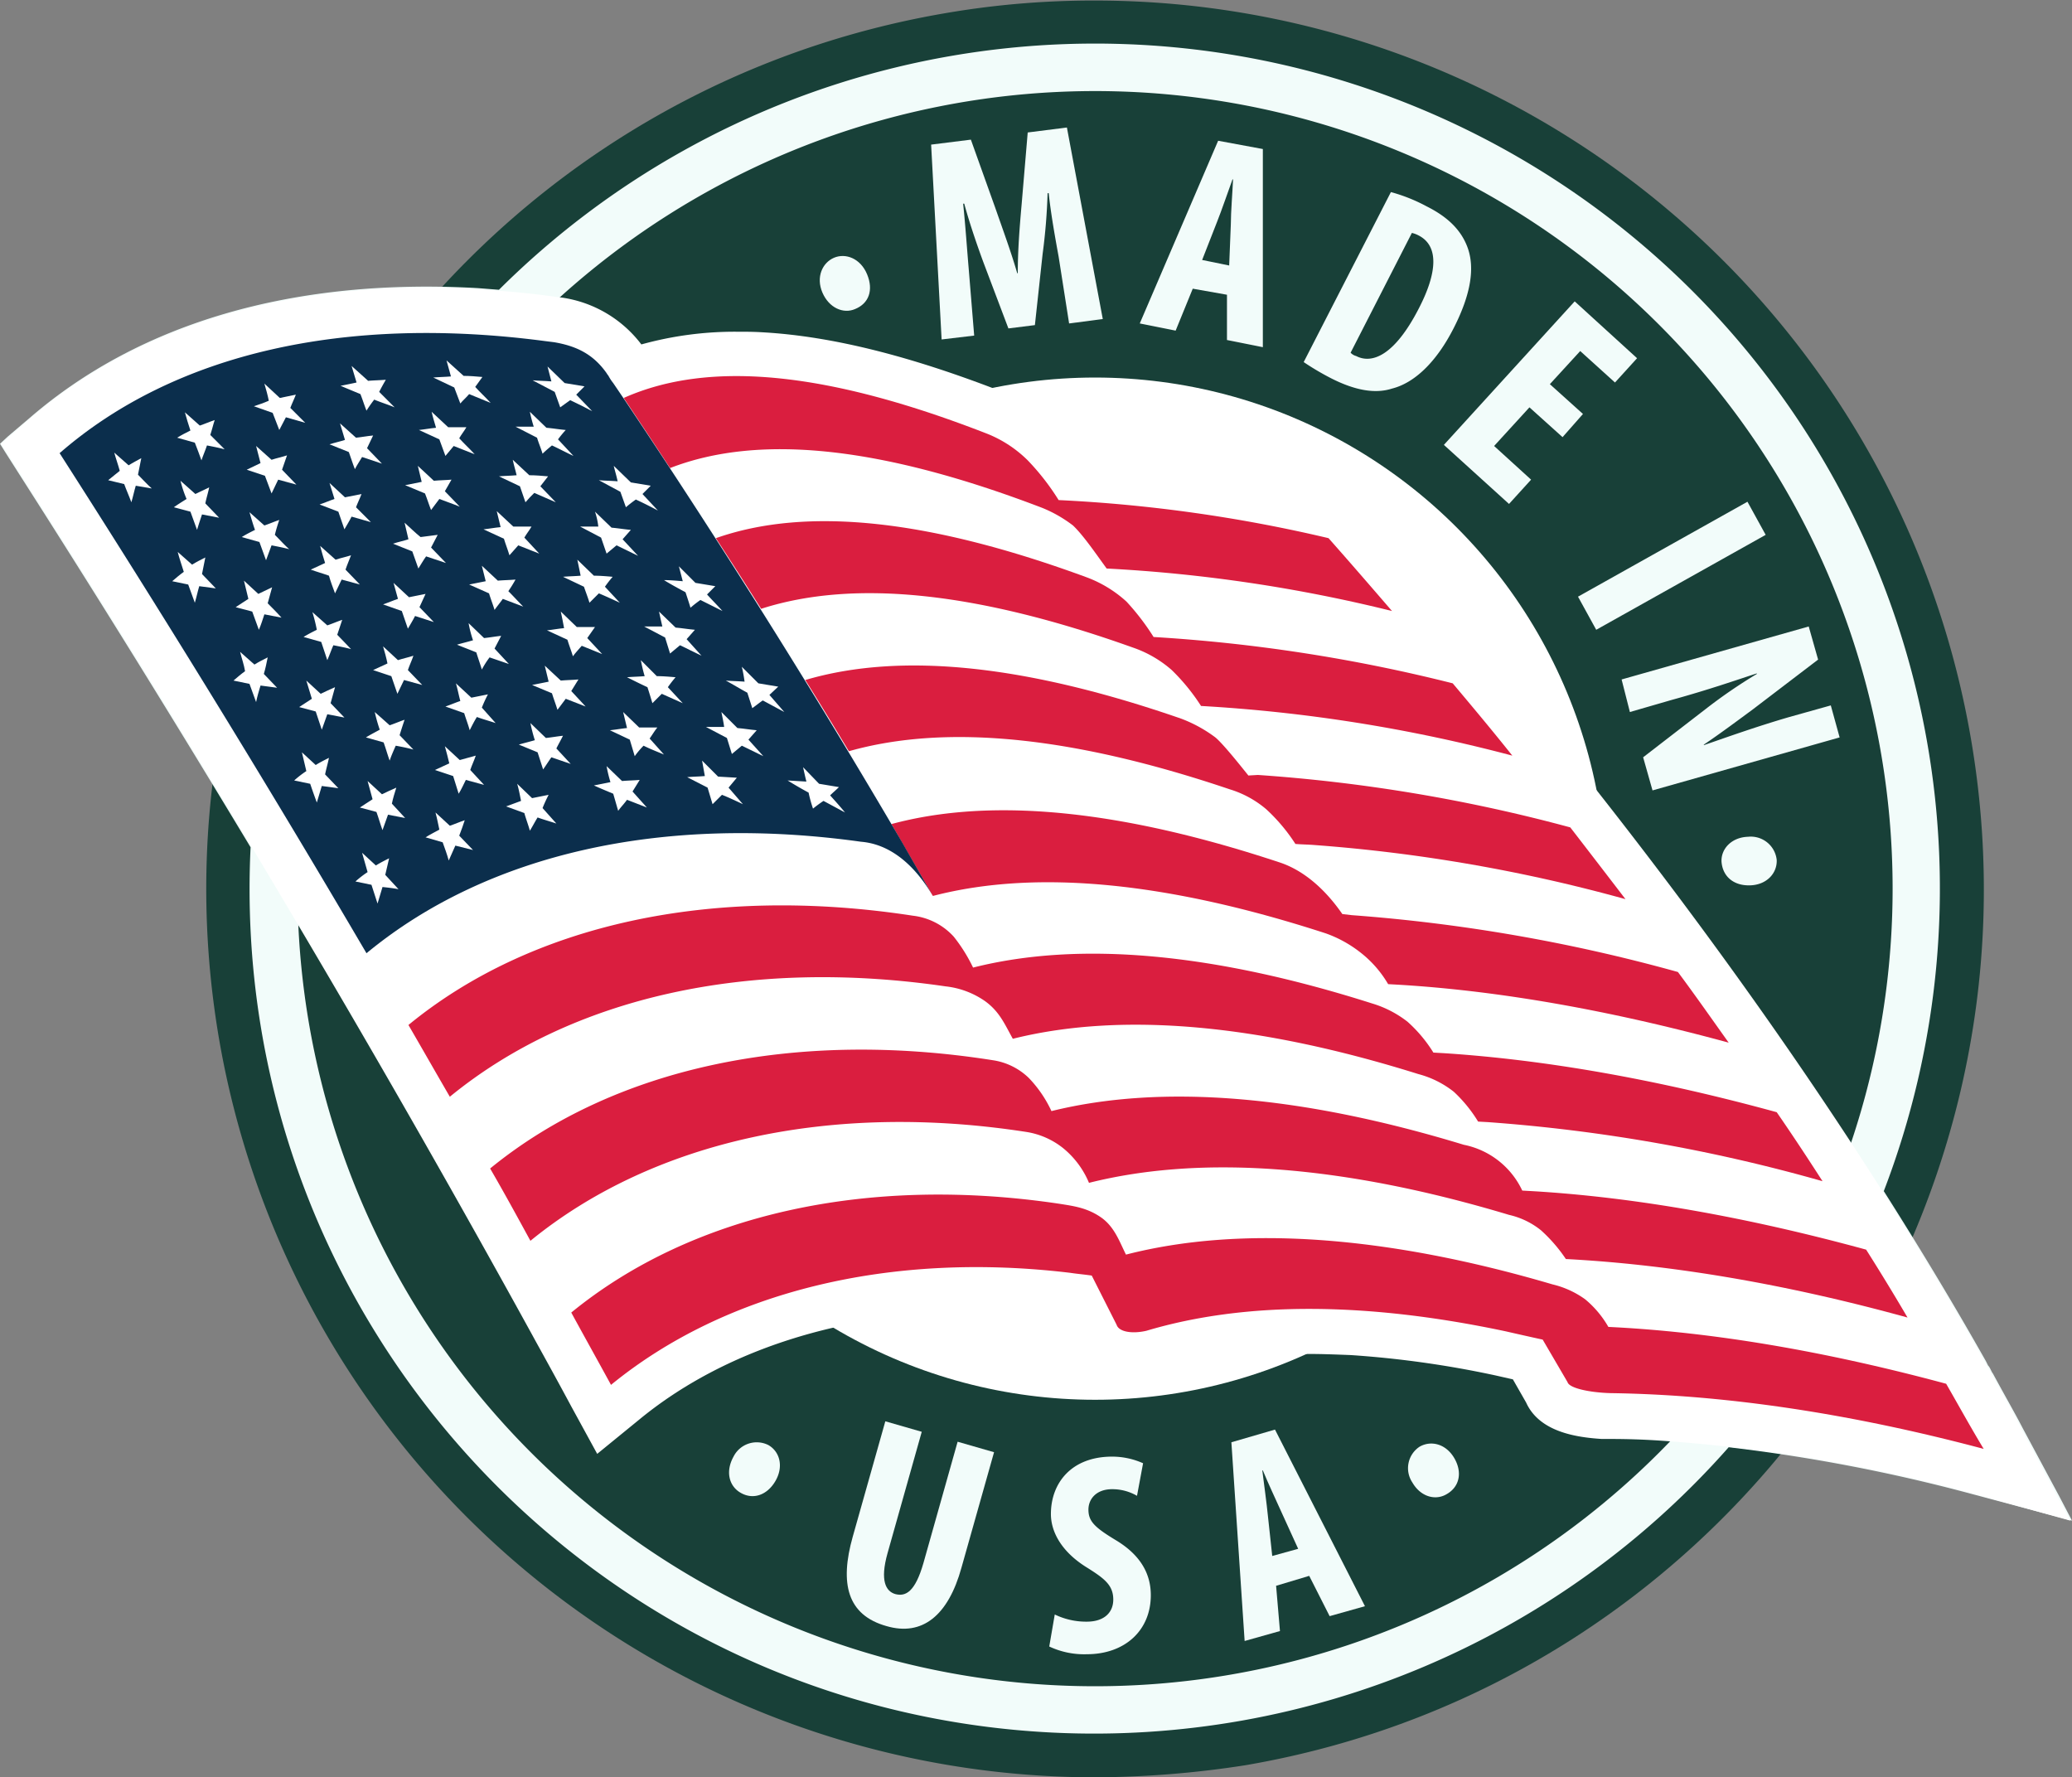 <svg id="Layer_1" data-name="Layer 1" xmlns="http://www.w3.org/2000/svg" viewBox="0 0 375.4 322"><rect x="0" y="0" width="375.4" height="322" fill="#808080" stroke="none"/><defs><style>.cls-1{fill:#184038;}.cls-2{fill:#f2fcfa;}.cls-3{fill:#fff;}.cls-4{fill:#da1e3f;}.cls-5{fill:#0b2e4c;}</style></defs><title>1-b</title><g id="Layer_2" data-name="Layer 2"><g id="Made_in_USA_copy" data-name="Made in USA copy"><path class="cls-1" d="M198.2,322A161.13,161.13,0,0,1,39.7,188.3c-15-87.5,44-170.9,131.5-185.9A157.54,157.54,0,0,1,198.6.1,161,161,0,0,1,357.1,133.9c15,87.5-44,170.9-131.4,185.9a181,181,0,0,1-27.5,2.2Z"/><path class="cls-2" d="M373.1,271.1l-6.6-12.3c-1.5-2.9-3.3-6-5.4-9.9l-.2-.3-.4-.8-.2-.3-.1-.1-.4-.8c-5.7-10.1-11.9-20.4-18.5-30.8A153.06,153.06,0,0,0,90.4,52.5l-3.8-.3C53.4,50.3,25.4,58.4,5.4,75.7l-4,3.4L0,80.4,1,82l2.8,4.4c14.2,22.2,28,44.5,41.6,67.1-4.1,84.5,61,156.3,145.4,160.4a153.32,153.32,0,0,0,122.4-51.7,307.83,307.83,0,0,1,43.8,8.4l13.5,3.6,4.9,1.3ZM198.4,305.5A144.5,144.5,0,1,1,342.9,161,144.49,144.49,0,0,1,198.4,305.5Z"/><circle class="cls-3" cx="198.4" cy="161" r="92.6"/><path class="cls-2" d="M154.9,56c-2.1.9-4.7-.2-5.9-3s0-5.4,2.1-6.3,4.8.1,6,3,.3,5.3-2.2,6.3Z"/><path class="cls-2" d="M191.8,46.5c-.6-3.3-1.4-7.7-1.8-11.5h-.2a106.3,106.3,0,0,1-.9,11l-1.4,12.9-4.8.6-4.5-11.9c-1-2.7-2.5-7-3.5-10.7h-.2c.4,3.8.7,8.2,1,11.7l1,12.2-5.9.7-1.9-35.3,7.2-.9,4.4,12.3c1.5,4.3,2.9,8.1,4,11.9h.1c0-4,.3-8,.7-12.5l1.1-13,7.1-.9,6.5,34.7-6.1.8Z"/><path class="cls-2" d="M216.1,52.3,213,59.9l-6.5-1.3,14.2-33.1,8.1,1.5V62.9l-6.5-1.3V53.4Zm6.6-4.2.3-7.5c0-2.2.3-5.7.4-8.1h-.1c-.8,2.2-2,5.7-2.8,7.7l-2.7,6.9Z"/><path class="cls-2" d="M252,34.8a30.44,30.44,0,0,1,6.5,2.6c4,2,6.2,4.4,7.3,7.2,1.5,3.8.7,8.7-2.4,14.8-3.2,6.3-7.2,10-11.2,11-3.1,1-6.8.3-11.1-1.9a48.49,48.49,0,0,1-4.9-2.9Zm-7.3,29.1a2.07,2.07,0,0,0,1,.6c2.9,1.5,7-.1,11.4-8.7,3.3-6.4,3.6-11.2,0-13.1a5,5,0,0,0-1.3-.5Z"/><path class="cls-2" d="M283.1,79.2l-6-5.4-6.4,7,6.7,6.1-4,4.4L261.6,80.6l23.7-26,11.3,10.3-4,4.4-6.3-5.7-5.5,6,6,5.4Z"/><path class="cls-2" d="M319.9,96.9l-30.7,17.2-3.3-6,30.7-17.2Z"/><path class="cls-2" d="M293.8,123.1l33.9-9.6,1.7,6-11.8,9c-2.3,1.7-6.2,4.6-8.9,6.4v.1c3.5-1.2,9.3-3.3,15.5-5.1l7.5-2.1,1.6,5.8-33.9,9.6-1.7-6,11.4-8.8a93.63,93.63,0,0,1,9.2-6.3V122c-3.4,1.1-8.5,2.9-15.4,4.8l-7.6,2.2Z"/><path class="cls-2" d="M311.9,156.1c-.1-2.3,1.8-4.4,4.8-4.5a4.72,4.72,0,0,1,5.2,4.2c.1,2.4-1.8,4.5-4.8,4.6s-5-1.6-5.2-4.3Z"/><path class="cls-2" d="M134.1,270.4c-2-1.2-2.7-3.8-1.2-6.5a4.7,4.7,0,0,1,6.3-2.1c2.1,1.2,2.8,3.9,1.3,6.5s-4.1,3.5-6.4,2.1Z"/><path class="cls-2" d="M167,259.4l-6.2,22c-1.4,5-.3,6.9,1.4,7.4,1.9.5,3.6-.4,5.1-5.6l6.2-22,6.6,1.9L174.2,284c-2.4,8.7-7.1,12.5-13.6,10.6-7.1-2-8.5-7.7-6.1-16.2l5.9-20.9Z"/><path class="cls-2" d="M191.1,292.5a13,13,0,0,0,5.8,1.3c3.2,0,4.8-1.7,4.8-4,0-2.6-1.6-3.8-4.6-5.7-4.8-2.9-6.7-6.6-6.7-9.8,0-5.6,3.7-10.4,11.1-10.4a13.76,13.76,0,0,1,5.6,1.2L206,271a8.92,8.92,0,0,0-4.5-1.2c-2.9,0-4.3,1.8-4.3,3.7,0,2.1,1.1,3.2,4.9,5.5,4.7,2.8,6.4,6.3,6.4,10,0,6.4-4.7,10.7-11.6,10.7a14.84,14.84,0,0,1-6.8-1.4Z"/><path class="cls-2" d="M231.2,287.3l.7,8.2-6.4,1.8-2.4-36L231,259l16.3,32-6.4,1.8-3.7-7.3Zm4-6.7-3.1-6.8c-.9-2-2.4-5.2-3.3-7.4h-.1c.3,2.4.8,6,1,8.1l.8,7.4Z"/><path class="cls-2" d="M262.1,270.7c-2,1.2-4.7.5-6.2-2.1a4.66,4.66,0,0,1,1.3-6.5c2.1-1.2,4.8-.5,6.3,2.1s.9,5.2-1.4,6.5Z"/><path class="cls-3" d="M357.1,270.5a290.61,290.61,0,0,0-56.3-9.5q-4.5-.3-9-.3h-1.6c-4.7-.3-11.3-1.3-13.7-6.6l-2.4-4.2-3.1-.7a180.94,180.94,0,0,0-26.3-3.7c-2.6-.1-5.1-.2-7.5-.2a96.38,96.38,0,0,0-27.2,3.6l-.4.1a20.07,20.07,0,0,1-4.2.5h-.9c-4.5-.3-8.1-2.5-9.6-6.1l-2.4-4.8c-2.8-.3-5.5-.6-8.3-.7-2.5-.1-5-.2-7.5-.2-24,0-45.6,6.9-60.9,19.5l-7.6,6.2-4.7-8.6c-2.2-4.1-4.4-8.1-6.5-11.9l-.6-1.1C67.7,189.6,36.6,137.3,4,86.3L.2,80.4l5.3-4.6C23.4,60.3,48.2,52.1,77.2,52.1q4.65,0,9.3.3c4.7.3,9.5.7,14.3,1.4l.9.1a22,22,0,0,1,14.5,8.5,63.27,63.27,0,0,1,17.3-2.3c1.5,0,3,0,4.6.1,12.6.7,26.9,4.3,43.8,10.9A29.47,29.47,0,0,1,192,77.7a41.47,41.47,0,0,1,4.3,5.1,278.17,278.17,0,0,1,46.3,6.9l2.5.6,1.7,2c2.9,3.3,6,6.8,9.4,10.8l1.4,1.6c.3.4.6.7.8,1,41.8,48.6,75.9,96.1,101.3,141.2l1.4,2.5h0c2.1,3.8,3.8,6.8,5.2,9.6l8.8,16.5Z"/><path class="cls-3" d="M353.9,253c1.8,3.3,3.6,6.5,5.3,9.7-24.3-6.4-47-9.8-67.4-10.1h-.1c-3.8-.1-7.6-.9-7.9-2h0l-4.5-7.7c-2.3-.6-4.5-1.1-6.7-1.5-24.9-5.3-47-5.5-65.1-.1h0c-2.6.6-5,.2-5.4-1.1l-4.5-8.9h0c-1.3-.2-2.6-.4-3.9-.5-32.5-3.9-62.4,3.2-83.2,20.3-2.4-4.4-4.8-8.7-7.2-13.1h0Q60.4,159.25,10.8,82C31.8,63.8,63,56.8,99.7,61.9l.7.1c4.4.8,7.6,2.6,10.1,6.6l.6.9,1.8,2.8c15.9-7.1,37.7-4.6,65.9,6.5a22.05,22.05,0,0,1,7.3,4.8,43.44,43.44,0,0,1,5.6,7.2,269.18,269.18,0,0,1,48.9,6.9c3.2,3.6,6.3,7.2,9.4,10.8h0l.5.6,1.5,1.7h0c41.5,48.3,75.6,95.9,100.5,140h0l.7,1.2.7,1Z"/><path class="cls-4" d="M352.6,250.7c-21.9-5.9-42.4-9.4-61.2-10.3a18.34,18.34,0,0,0-4.2-5,16.62,16.62,0,0,0-5.9-2.7c-29.9-8.8-56.3-10.8-77.3-5.4-1.2-2.4-2.1-5.1-4.6-6.8s-4.9-2-7.4-2.4c-34.7-5.2-66.6,1.8-88.5,19.7,2.4,4.4,4.8,8.7,7.2,13.1,20.8-17,50.7-24.2,83.2-20.3,1.3.2,2.6.3,3.9.5h0l4.5,8.9c.4,1.3,2.8,1.7,5.4,1.1h0c18.1-5.4,40.1-5.2,65.1.1,2.2.5,4.4,1,6.7,1.5l4.5,7.7h0c.3,1.1,4,1.9,7.9,2h.1c20.4.3,43,3.6,67.4,10.1C357.1,258.7,354.9,254.7,352.6,250.7Z"/><path class="cls-4" d="M243.2,165.6c-2.9-4.2-6.8-7.9-11.5-9.4-28.1-9.3-51.7-11.9-70.2-6.9,2.5,4.3,5,8.7,7.5,13h.1c18.9-4.9,42.8-2.4,71.1,6.8a22.13,22.13,0,0,1,6.2,3.4,20.13,20.13,0,0,1,5.1,5.8l1.8.1c18.5,1.1,38.6,4.7,59.9,10.5-3-4.2-6-8.5-9.2-12.8a303.67,303.67,0,0,0-59.1-10.3Z"/><path class="cls-4" d="M226.2,140.5c.4.6-4.2-5.4-6-6.9a25,25,0,0,0-6.2-3.4c-27.7-9.6-50.5-12.2-68.1-7,2.7,4.3,5.3,8.6,7.9,12.9,18-5.1,41.2-2.5,69,6.9a18.49,18.49,0,0,1,6.6,3.6,32.2,32.2,0,0,1,5.3,6.3c1.2.1,2.3.1,3.5.2a291.14,291.14,0,0,1,56.3,9.8c-3.3-4.3-6.6-8.6-10-13a293.62,293.62,0,0,0-56.6-9.5Z"/><path class="cls-4" d="M209,115.4a43.41,43.41,0,0,0-4.9-6.4,22.16,22.16,0,0,0-7.2-4.4c-28-10.3-50.4-13-67.2-7.1,2.8,4.3,5.5,8.5,8.2,12.8,17.1-5.5,39.6-2.9,67.3,7a21,21,0,0,1,7.1,4.1,36.74,36.74,0,0,1,5.3,6.5,282.21,282.21,0,0,1,56.4,9c-3.5-4.4-7.1-8.7-10.8-13.1a293.49,293.49,0,0,0-54.3-8.4Z"/><path class="cls-4" d="M188.8,92a23.9,23.9,0,0,1,5.6,3.2c1.8,1.7,4,4.9,6.1,7.8a273.49,273.49,0,0,1,51.7,7.7c-3.8-4.4-7.6-8.8-11.5-13.2a268,268,0,0,0-48.9-6.9,43.44,43.44,0,0,0-5.6-7.2,22.05,22.05,0,0,0-7.3-4.8c-28.2-11-50-13.6-65.9-6.5,2.8,4.2,5.6,8.4,8.4,12.7C137.9,78.4,160.3,81.1,188.8,92Z"/><path class="cls-4" d="M186.1,205.1a14.2,14.2,0,0,1,6.5,2.9,16.08,16.08,0,0,1,4.7,6.3c20.7-5.2,46.5-3.1,76.1,5.8a14.23,14.23,0,0,1,5.8,2.8,28,28,0,0,1,4.5,5.2c19,1,39.8,4.5,61.9,10.6q-3.6-6.15-7.5-12.3c-21.6-5.9-41.9-9.5-60.5-10.6l-1.8-.1a14.92,14.92,0,0,0-10.6-8.3c-29.2-8.9-54.5-11.1-74.7-6.1a22.05,22.05,0,0,0-4.1-6,11.84,11.84,0,0,0-6.4-3.2c-36-5.7-68.8,1.3-91.2,19.6,2.5,4.3,4.9,8.7,7.3,13.1C118.4,206.6,150.8,199.6,186.1,205.1Z"/><path class="cls-4" d="M171.3,178.7a15.41,15.41,0,0,1,7.2,2.7c2.6,1.9,3.5,4.1,5,6.8l.4-.1c19.7-4.8,44.4-2.5,73.1,6.5a17.53,17.53,0,0,1,6.4,3.2,25.38,25.38,0,0,1,4.4,5.4l1.8.1A300.32,300.32,0,0,1,330.2,214c-2.7-4.2-5.4-8.3-8.3-12.5-21.5-5.9-41.8-9.5-60.4-10.7l-1.8-.1a25.42,25.42,0,0,0-4.7-5.6,19.49,19.49,0,0,0-6.4-3.3c-28.6-9.1-52.9-11.4-72.3-6.5a29.27,29.27,0,0,0-3.5-5.6,11.84,11.84,0,0,0-7.4-3.8c-36.4-5.6-69.1,1.5-91.4,19.8,2.5,4.3,5,8.7,7.5,13C103.6,180.6,135.7,173.5,171.3,178.7Z"/><path class="cls-5" d="M163.5,152.7Q139.8,112.2,113,72.2l-1.9-2.8a8.34,8.34,0,0,1-.8-1.2c-.1-.2-.3-.4-.4-.6-2.4-3.4-5.4-4.9-9.5-5.6l-1.6-.2C62.5,57,31.6,64,10.8,82.1q27.3,42.6,52.6,85.5l3,5.1c21.9-18.1,53.8-25.2,89.6-20.2,4.9.4,9.4,3.7,13,9.8Z"/><path class="cls-3" d="M20.7,82l2.6,2.3c.8-.5,1.6-.9,2.3-1.3L25,86c.8.8,1.6,1.7,2.5,2.5L24.6,88c-.3,1-.5,2-.8,3-.4-1.1-.9-2.2-1.3-3.3L19.6,87c.7-.6,1.4-1.1,2.1-1.7C21.4,84.2,21,83.1,20.7,82Z"/><path class="cls-3" d="M99.2,66.4l3.1,3,3.6.6-1.5,1.5,2.9,3c-1.3-.7-2.7-1.4-4-2-.6.4-1.2.9-1.8,1.3l-1-2.8-4-2.1c1.1.1,2.2.1,3.4.2Z"/><path class="cls-3" d="M80.9,65.3,84,68.1c1.1,0,2.3.1,3.4.2-.4.6-.9,1.2-1.3,1.8.9,1,1.9,1.9,2.8,2.9L85,71.4c-.5.6-1.1,1.1-1.6,1.7l-1.1-2.9-3.8-1.8c1-.1,2.1-.1,3.2-.2Z"/><path class="cls-3" d="M63.7,66.3l3,2.7c1-.1,2.1-.1,3.2-.2-.4.7-.8,1.4-1.2,2.2l2.8,2.8c-1.2-.5-2.5-.9-3.7-1.4a24.26,24.26,0,0,0-1.4,2c-.4-1-.7-2-1.1-3l-3.6-1.5c1-.2,2-.4,2.9-.6Z"/><path class="cls-3" d="M47.9,69.5l2.8,2.6,2.9-.6c-.3.8-.7,1.6-1,2.4l2.7,2.7-3.5-1c-.4.8-.8,1.5-1.2,2.3-.4-1-.8-2.1-1.2-3.1L46,73.6c.9-.3,1.8-.6,2.7-1C48.5,71.6,48.2,70.5,47.9,69.5Z"/><path class="cls-3" d="M33.5,74.7l2.7,2.4c.9-.3,1.8-.7,2.7-1-.3.9-.5,1.8-.8,2.7l2.6,2.6c-1.1-.3-2.2-.5-3.2-.7-.3.9-.7,1.8-1,2.7-.4-1.1-.8-2.2-1.2-3.2l-3.2-.9c.8-.5,1.6-.9,2.4-1.3C34.1,76.8,33.8,75.8,33.5,74.7Z"/><path class="cls-3" d="M65.6,154.5l2.5,2.3c.8-.5,1.6-.9,2.4-1.3l-.7,3,2.4,2.6c-1-.2-2-.3-2.9-.4l-.9,3-1.1-3.4-2.9-.6a18.39,18.39,0,0,1,2.2-1.7Z"/><path class="cls-3" d="M145.5,139l2.9,3,3.6.6c-.5.5-1.1,1-1.6,1.5.9,1,1.8,2,2.7,3.1l-3.9-2.1a23.07,23.07,0,0,0-1.9,1.4,24.54,24.54,0,0,1-.8-2.9c-1.3-.7-2.5-1.4-3.8-2.2l3.4.2C145.9,140.8,145.7,139.9,145.5,139Z"/><path class="cls-3" d="M127.2,137.8l2.9,2.9,3.4.2-1.5,1.8,2.6,3c-1.3-.6-2.5-1.2-3.8-1.7l-1.7,1.7-.9-3-3.7-1.9c1-.1,2.1-.1,3.2-.2Z"/><path class="cls-3" d="M109.9,138.8l2.8,2.7c1.1-.1,2.1-.1,3.2-.2l-1.3,2.1,2.6,2.9-3.6-1.4c-.5.7-1.1,1.3-1.6,2-.3-1-.6-2.1-.9-3.1-1.2-.5-2.4-1-3.5-1.5l3-.6A24.6,24.6,0,0,1,109.9,138.8Z"/><path class="cls-3" d="M93.7,142l2.7,2.6,3-.6a25.57,25.57,0,0,0-1.1,2.4l2.5,2.8c-1.2-.4-2.3-.7-3.4-1.1-.5.8-.9,1.6-1.4,2.4-.3-1.1-.7-2.1-1-3.2l-3.3-1.2,2.7-1C94.2,144.1,94,143,93.7,142Z"/><path class="cls-3" d="M78.9,147.2l2.6,2.4c.9-.3,1.8-.7,2.7-1-.3.9-.6,1.8-1,2.8l2.5,2.6-3.2-.8-1.2,2.7c-.3-1.1-.7-2.2-1.1-3.3l-3.1-.9c.8-.5,1.6-.9,2.5-1.4C79.4,149.4,79.2,148.3,78.9,147.2Z"/><path class="cls-3" d="M54.7,136.3l2.5,2.3c.8-.5,1.6-.9,2.4-1.3-.2,1-.5,2-.7,3l2.4,2.5-3-.4-.9,3c-.4-1.1-.8-2.2-1.2-3.4l-2.9-.6a18.39,18.39,0,0,1,2.2-1.7Z"/><path class="cls-3" d="M134.4,120.8l3,3,3.6.6-1.6,1.5,2.7,3.1-3.9-2.1c-.6.4-1.2.9-1.9,1.4l-.9-2.8c-1.3-.7-2.6-1.5-3.9-2.2,1.1.1,2.2.1,3.4.2A25.58,25.58,0,0,0,134.4,120.8Z"/><path class="cls-3" d="M116.1,119.6l2.9,2.9c1.1,0,2.3.1,3.4.2a22,22,0,0,0-1.4,1.8l2.7,2.9-3.8-1.7-1.7,1.7c-.3-1-.6-2-.9-2.9-1.3-.6-2.5-1.2-3.7-1.8,1.1-.1,2.1-.1,3.2-.2C116.5,121.5,116.3,120.6,116.1,119.6Z"/><path class="cls-3" d="M98.7,120.6l2.9,2.7c1.1-.1,2.1-.1,3.2-.2-.4.7-.9,1.4-1.3,2.1.9,1,1.8,1.9,2.6,2.8l-3.6-1.4-1.5,2c-.3-1-.7-2-1-3l-3.6-1.5,3-.6Z"/><path class="cls-3" d="M82.6,123.8l2.8,2.6,3-.6a25.57,25.57,0,0,0-1.1,2.4l2.5,2.8c-1.2-.4-2.3-.7-3.4-1.1-.5.8-.9,1.6-1.3,2.4-.3-1.1-.7-2.1-1-3.1L80.7,128c.9-.3,1.8-.7,2.7-1C83.1,125.9,82.9,124.8,82.6,123.8Z"/><path class="cls-3" d="M67.9,129l2.7,2.4c.9-.3,1.8-.7,2.7-1-.3.9-.6,1.8-.9,2.8l2.5,2.6c-1.1-.3-2.1-.5-3.2-.7-.4.9-.8,1.8-1.1,2.7-.4-1.1-.7-2.2-1.1-3.3l-3.2-.9c.8-.5,1.6-.9,2.5-1.4A29.88,29.88,0,0,1,67.9,129Z"/><path class="cls-3" d="M43.5,118.1l2.6,2.3c.8-.5,1.6-.9,2.4-1.3-.2,1-.4,2-.7,3l2.4,2.5-3-.4c-.3,1-.6,2-.8,3l-1.2-3.3-2.9-.6c.7-.6,1.4-1.2,2.1-1.7C44.2,120.4,43.8,119.3,43.5,118.1Z"/><path class="cls-3" d="M123,102.6l3,3,3.6.6-1.5,1.5c.9,1,1.9,2,2.8,3l-4-2a22,22,0,0,0-1.8,1.4c-.3-1-.6-1.9-.9-2.8-1.3-.7-2.6-1.4-3.9-2.2,1.1,0,2.2.1,3.4.2Z"/><path class="cls-3" d="M104.6,101.4l3,2.9c1.1,0,2.3.1,3.4.2a22,22,0,0,0-1.4,1.8l2.7,2.9c-1.3-.6-2.6-1.2-3.8-1.7l-1.7,1.7c-.3-1-.7-2-1-2.9l-3.8-1.8c1.1-.1,2.1-.1,3.2-.2Z"/><path class="cls-3" d="M87.3,102.5l2.9,2.7c1.1-.1,2.1-.1,3.2-.2a23.92,23.92,0,0,1-1.3,2.1c.9.9,1.8,1.9,2.7,2.8l-3.7-1.4c-.5.7-1,1.3-1.5,2-.3-1-.7-2-1-3L85,105.9l3-.6Z"/><path class="cls-3" d="M71.3,105.6l2.8,2.6,3-.6L76,110l2.6,2.7-3.4-1.1c-.4.8-.9,1.6-1.3,2.3l-1.1-3.2-3.4-1.2c.9-.3,1.8-.7,2.7-1Z"/><path class="cls-3" d="M56.6,110.9l2.7,2.4c.9-.3,1.8-.7,2.7-1l-.9,2.7,2.5,2.6c-1.1-.3-2.2-.5-3.2-.7-.4.9-.7,1.8-1.1,2.7l-1.1-3.3-3.2-.9c.8-.5,1.6-.9,2.4-1.3A29.92,29.92,0,0,0,56.6,110.9Z"/><path class="cls-3" d="M32.2,100l2.6,2.3c.8-.5,1.6-.9,2.4-1.3l-.6,3,2.5,2.6-3-.4c-.3,1-.5,2-.8,3l-1.2-3.3-2.9-.6c.7-.6,1.4-1.2,2.1-1.7C32.9,102.3,32.5,101.2,32.2,100Z"/><path class="cls-3" d="M111.2,84.4l3.1,3,3.6.6-1.5,1.5,2.8,3c-1.3-.7-2.7-1.4-4-2a22,22,0,0,0-1.8,1.4l-1-2.8L108.5,87c1.1.1,2.2.1,3.4.2C111.7,86.2,111.4,85.3,111.2,84.4Z"/><path class="cls-3" d="M92.9,83.3l3,2.8c1.1,0,2.3.1,3.4.2-.5.6-.9,1.2-1.4,1.8l2.8,2.9-3.9-1.7c-.6.6-1.1,1.1-1.6,1.7l-1-2.9-3.8-1.8c1.1-.1,2.1-.1,3.2-.2C93.4,85.2,93.1,84.3,92.9,83.3Z"/><path class="cls-3" d="M75.7,84.4l2.9,2.7c1.1-.1,2.1-.1,3.2-.2L80.6,89c.9.9,1.8,1.9,2.7,2.8-1.2-.5-2.4-.9-3.7-1.4-.5.7-1,1.3-1.5,2-.4-1-.7-2-1.1-3l-3.6-1.5,3-.6Z"/><path class="cls-3" d="M59.7,87.5l2.8,2.6,3-.6c-.3.8-.7,1.6-1,2.4l2.7,2.7-3.5-1c-.4.8-.9,1.6-1.3,2.3l-1.1-3.2-3.4-1.3c.9-.3,1.8-.7,2.7-1Z"/><path class="cls-3" d="M45.2,92.8l2.7,2.4c.9-.3,1.8-.7,2.7-1a27.59,27.59,0,0,0-.8,2.7c.9.9,1.7,1.8,2.6,2.6-1.1-.3-2.2-.5-3.2-.7l-1,2.7L47,98.2l-3.2-.9c.8-.5,1.6-.9,2.4-1.3C45.8,94.9,45.5,93.8,45.2,92.8Z"/><path class="cls-3" d="M32.7,87.1l2.7,2.4c.8-.4,1.7-.8,2.5-1.2-.2,1-.5,1.9-.7,2.9l2.5,2.6-3.1-.6c-.3.9-.6,1.8-.9,2.8l-1.2-3.3-3-.8c.7-.5,1.5-1,2.3-1.5A21.29,21.29,0,0,1,32.7,87.1Z"/><path class="cls-3" d="M96,74.6l3,2.9c1.2.1,2.3.3,3.5.4a21,21,0,0,0-1.4,1.7l2.8,3c-1.3-.6-2.6-1.3-3.9-1.9-.6.5-1.2,1-1.7,1.5-.3-1-.7-1.9-1-2.9l-3.9-2h3.3A26.81,26.81,0,0,1,96,74.6Z"/><path class="cls-3" d="M78.2,74.6l3,2.8h3.3c-.4.7-.9,1.3-1.3,2,.9,1,1.9,1.9,2.8,2.9l-3.8-1.5-1.5,1.8-1.1-3-3.7-1.7c1-.1,2-.3,3.1-.4C78.7,76.5,78.4,75.5,78.2,74.6Z"/><path class="cls-3" d="M61.6,76.7l2.9,2.6c1-.1,2-.3,3.1-.4l-1.1,2.3L69.2,84l-3.6-1.2c-.4.7-.9,1.4-1.3,2.2-.4-1-.7-2-1.1-3.1l-3.5-1.4c.9-.3,1.9-.5,2.8-.8Z"/><path class="cls-3" d="M46.4,80.8l2.8,2.5c.9-.3,1.9-.5,2.8-.8-.3.9-.6,1.7-.9,2.6l2.6,2.7-3.3-.9c-.4.8-.8,1.7-1.2,2.5-.4-1.1-.8-2.1-1.2-3.2l-3.3-1.1c.8-.4,1.7-.8,2.5-1.2Z"/><path class="cls-3" d="M44.2,105.2l2.6,2.4c.8-.4,1.7-.8,2.5-1.2-.3,1-.5,1.9-.8,2.9.8.8,1.7,1.7,2.5,2.6l-3.1-.6c-.3.9-.6,1.9-1,2.8l-1.2-3.3c-1-.3-2-.5-3-.8.8-.5,1.5-1,2.3-1.5Z"/><path class="cls-3" d="M107.8,92.7l3,2.9c1.2.1,2.3.3,3.5.4l-1.5,1.7,2.8,3-3.9-1.9-1.8,1.5-1-2.9-3.8-2h3.3A13.1,13.1,0,0,0,107.8,92.7Z"/><path class="cls-3" d="M90,92.6l3,2.8h3.3c-.4.7-.9,1.3-1.3,2,.9,1,1.8,1.9,2.7,2.9-1.3-.5-2.5-1-3.8-1.5-.5.6-1.1,1.2-1.6,1.8-.3-1-.7-2-1-3l-3.7-1.7c1-.1,2-.3,3.1-.4Z"/><path class="cls-3" d="M73.3,94.7c1,.9,1.9,1.8,2.9,2.6,1-.1,2.1-.3,3.1-.4-.4.8-.8,1.5-1.2,2.3l2.7,2.8-3.6-1.2c-.5.7-.9,1.4-1.4,2.2l-1.1-3.1c-1.2-.5-2.3-.9-3.5-1.4.9-.3,1.9-.5,2.8-.8Z"/><path class="cls-3" d="M58,98.9l2.8,2.5c.9-.3,1.9-.5,2.8-.8-.3.8-.7,1.7-1,2.6l2.6,2.7-3.3-.9c-.4.8-.8,1.7-1.2,2.5-.4-1.1-.8-2.1-1.1-3.2-1.1-.4-2.2-.7-3.3-1.1.9-.4,1.7-.8,2.6-1.2C58.6,101.1,58.3,100,58,98.9Z"/><path class="cls-3" d="M55.5,123.3l2.6,2.4c.8-.4,1.7-.8,2.6-1.2-.3,1-.5,1.9-.8,2.9l2.5,2.6-3.1-.6c-.3.9-.7,1.9-1,2.8l-1.1-3.3-3-.8c.8-.5,1.5-1,2.3-1.5Z"/><path class="cls-3" d="M119.4,110.8l3,2.9c1.2.1,2.3.3,3.5.4-.5.6-1,1.1-1.5,1.7l2.7,3c-1.3-.6-2.6-1.3-3.9-1.9l-1.8,1.5c-.3-1-.6-1.9-.9-2.9l-3.8-2H120C119.8,112.7,119.6,111.7,119.4,110.8Z"/><path class="cls-3" d="M101.6,110.8l2.9,2.8h3.3c-.5.7-.9,1.3-1.4,2l2.7,2.9c-1.2-.5-2.5-1-3.7-1.5-.5.6-1.1,1.2-1.6,1.9-.3-1-.7-2-1-3l-3.7-1.7c1-.1,2-.3,3.1-.4Q101.9,112.15,101.6,110.8Z"/><path class="cls-3" d="M84.9,112.9l2.8,2.7c1-.1,2.1-.3,3.1-.4l-1.2,2.3,2.6,2.8-3.5-1.2a16.44,16.44,0,0,0-1.4,2.2c-.3-1-.7-2.1-1-3.1-1.2-.5-2.3-.9-3.5-1.4,1-.3,1.9-.5,2.9-.8A20.26,20.26,0,0,1,84.9,112.9Z"/><path class="cls-3" d="M69.4,117.1l2.7,2.5c.9-.3,1.9-.5,2.8-.8-.3.9-.7,1.7-1,2.6l2.6,2.7-3.3-.9c-.4.8-.8,1.7-1.2,2.5-.4-1.1-.7-2.1-1.1-3.2l-3.3-1.1c.9-.4,1.7-.8,2.6-1.2C70,119.2,69.7,118.1,69.4,117.1Z"/><path class="cls-3" d="M66.6,141.5l2.6,2.4c.8-.4,1.7-.8,2.6-1.2-.3,1-.6,1.9-.8,2.9l2.4,2.6-3.1-.6c-.3.9-.7,1.9-1,2.8-.4-1.1-.7-2.2-1.1-3.3l-3-.8c.8-.5,1.5-1,2.3-1.5Z"/><path class="cls-3" d="M130.7,129l2.9,2.9c1.2.1,2.3.3,3.5.4-.5.6-1,1.1-1.5,1.7l2.7,3-3.9-1.9-1.8,1.5-.9-2.9-3.8-2h3.3C131.1,130.9,130.9,130,130.7,129Z"/><path class="cls-3" d="M112.9,129l2.9,2.8h3.3c-.5.6-.9,1.3-1.4,2l2.6,2.9c-1.2-.5-2.5-1-3.7-1.6A14.62,14.62,0,0,0,115,137l-.9-3-3.6-1.7c1-.1,2.1-.3,3.1-.4Z"/><path class="cls-3" d="M96.1,131l2.8,2.7c1-.1,2.1-.3,3.1-.4-.4.8-.8,1.5-1.2,2.3l2.6,2.8-3.5-1.2c-.5.7-1,1.5-1.5,2.2l-1-3.1L94,134.9c1-.3,1.9-.5,2.9-.8A28.06,28.06,0,0,1,96.1,131Z"/><path class="cls-3" d="M80.6,135.2l2.7,2.5c1-.3,1.9-.5,2.9-.8-.3.9-.7,1.7-1,2.6l2.5,2.7-3.3-.9c-.4.8-.8,1.7-1.3,2.5l-1-3.2-3.3-1.1c.9-.4,1.7-.8,2.6-1.2C81.2,137.4,80.9,136.3,80.6,135.2Z"/></g></g></svg>
